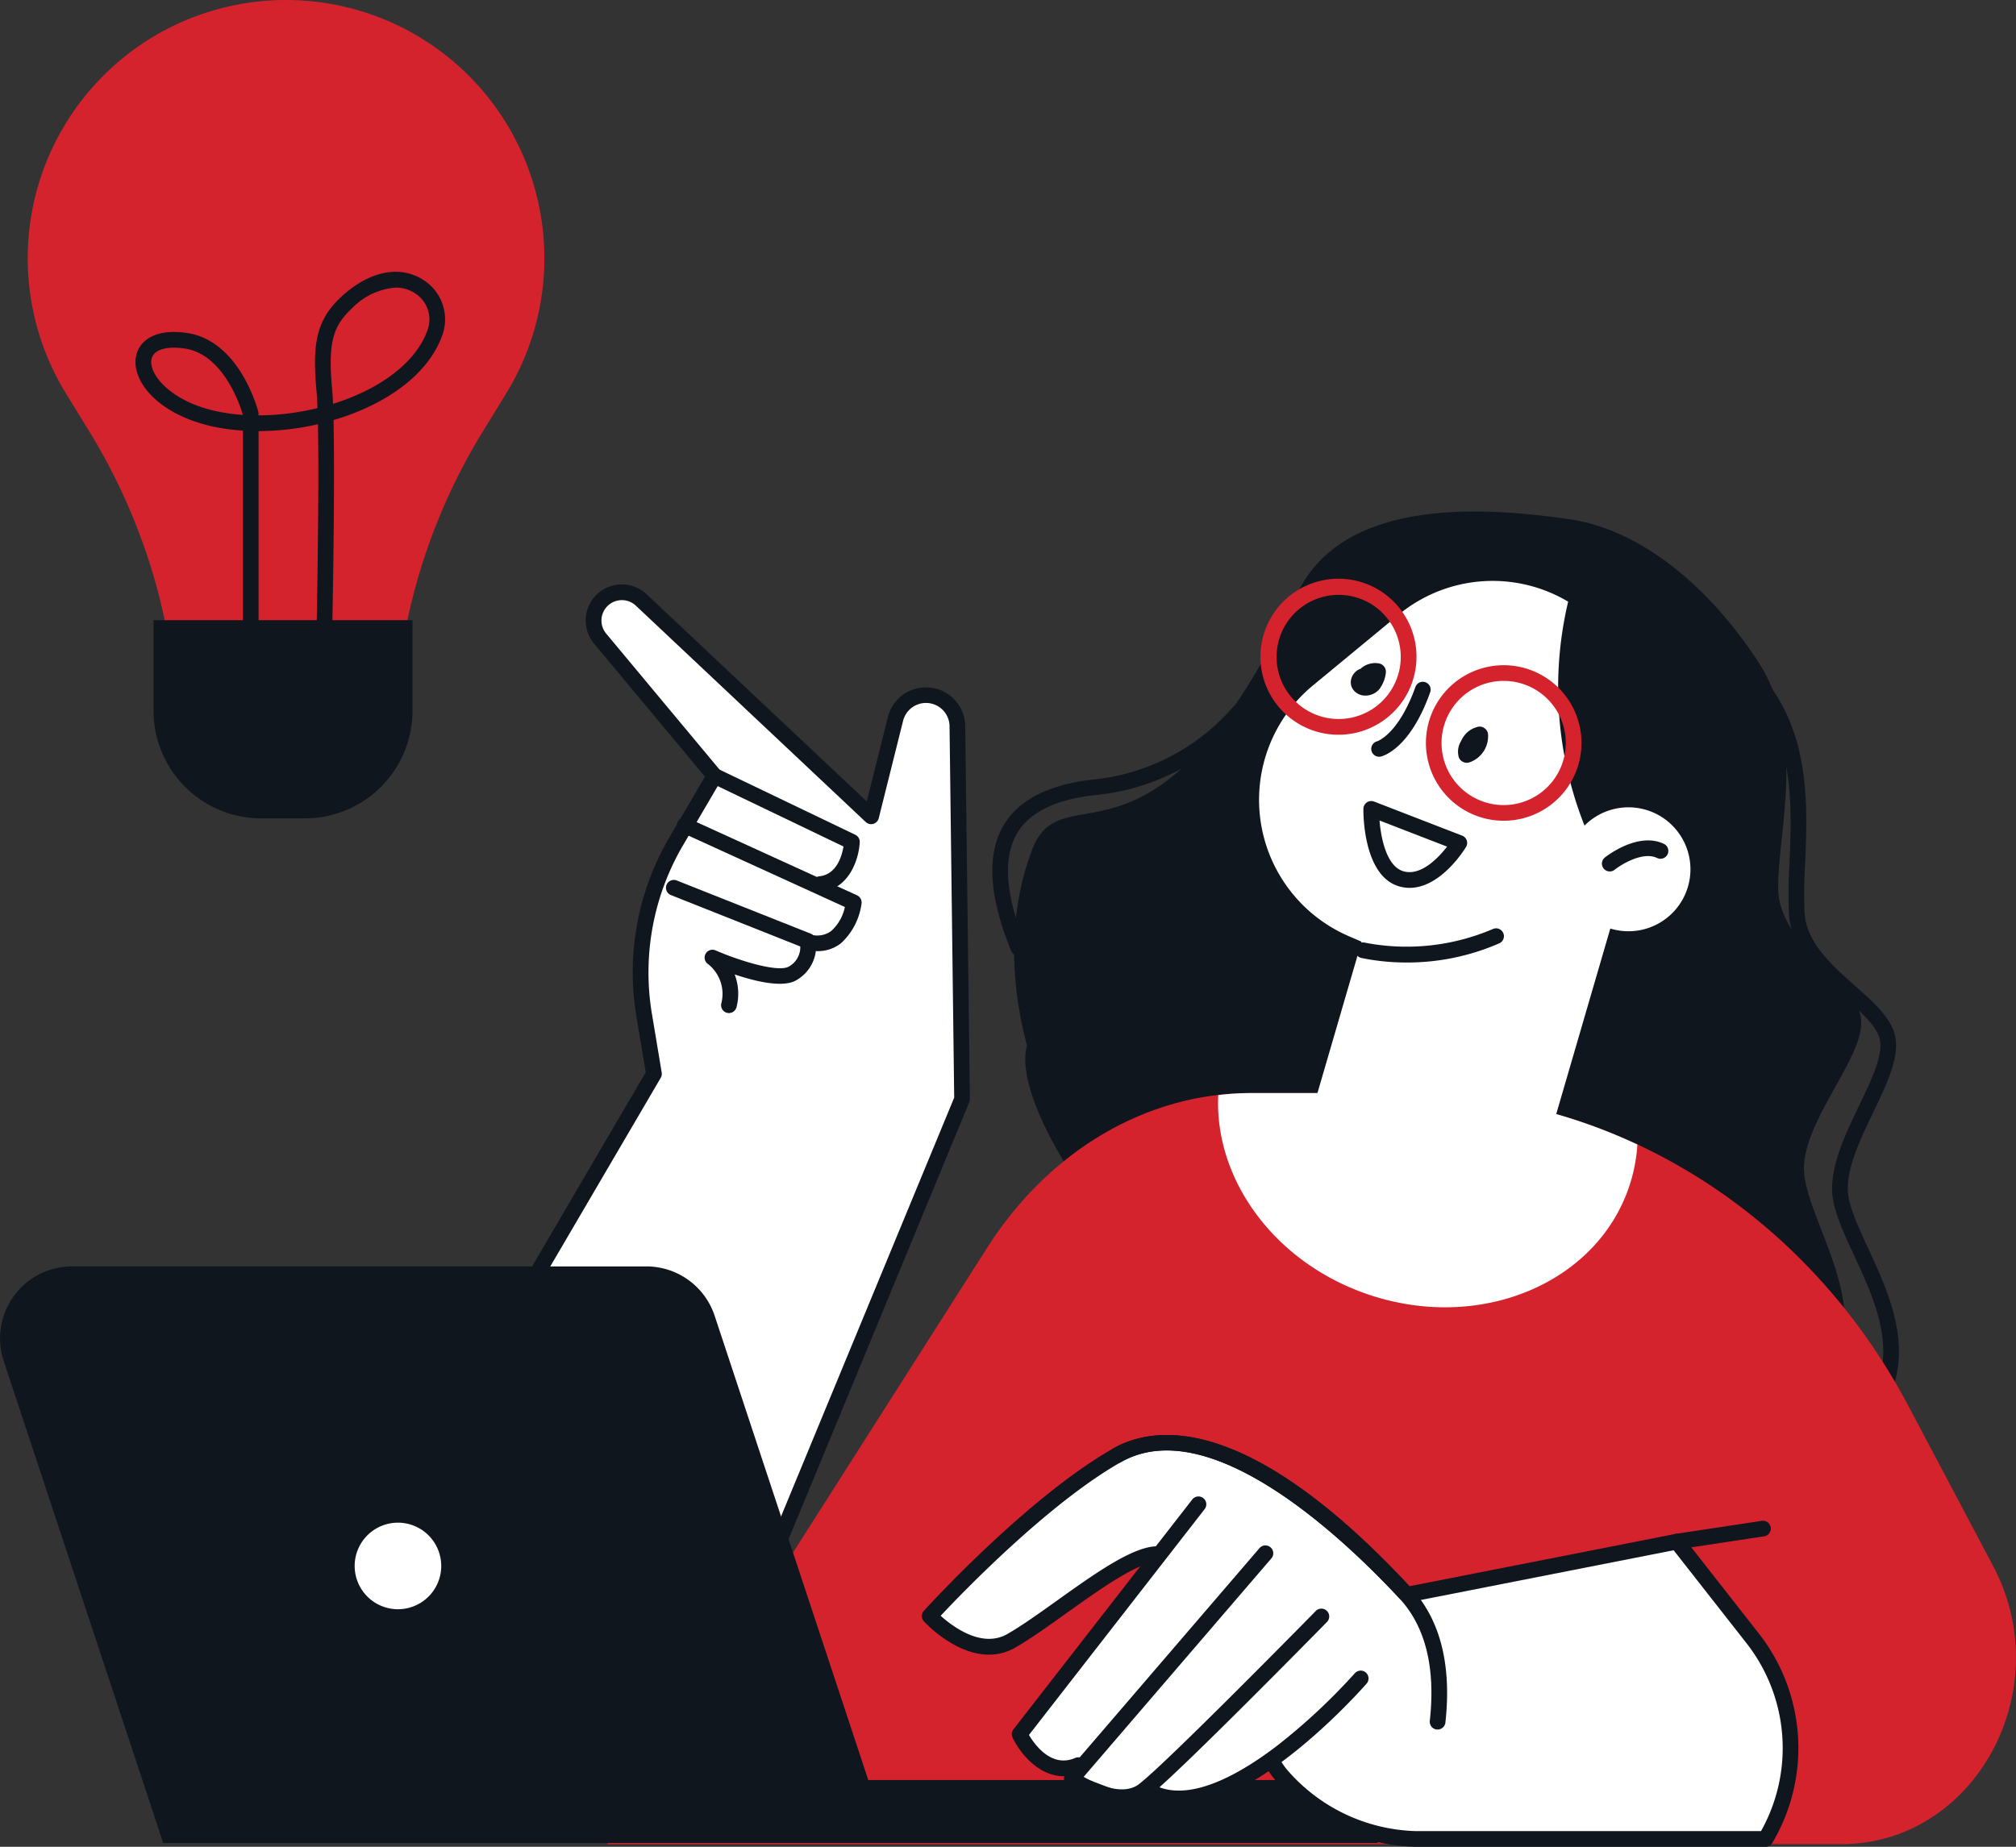 <svg xmlns="http://www.w3.org/2000/svg" width="192.916" height="176.769" viewBox="0 0 192.916 176.769">
  <rect x="0" y="0" width="192.916" height="176.769" fill="#333333" stroke="none"/>
  <g id="Gruppe_13646" data-name="Gruppe 13646" transform="translate(0)">
    <g id="Gruppe_13621" data-name="Gruppe 13621" transform="translate(94.959 48.967)">
      <path id="Pfad_50810" data-name="Pfad 50810" d="M5275.007,1160.938s17.806.277,23.386-7.207-2.32-16.411-1.923-21.329,6.08-10.634,5.42-14.152-7.861-6.828-7.9-12.271,2.737-14.52-1.884-21.622-11.17-12.714-18.181-13.7-21.432-2.483-25.974,7.172c-13.635,28.985-22.362,16.674-25.337,24.441C5214.629,1123.12,5234.593,1156.34,5275.007,1160.938Z" transform="translate(-5218.794 -1069.941)" fill="#10161e"/>
      <g id="Gruppe_13619" data-name="Gruppe 13619" transform="translate(3.148 3.583)">
        <path id="Pfad_50811" data-name="Pfad 50811" d="M5280.621,1166.423h-.038c-34.725-1.762-58.276-32.921-58.287-42.871,0-2.576,1.655-2.941,2.367-2.979,5.615-.3,12.65-15.129,17.789-25.958,2.053-4.329,3.827-8.067,5.319-10.574,4.154-6.977,13.208-10.145,26.177-9.147,6.741.516,13.866,5.193,19.547,12.831,3.937,5.294,3.655,11.892,3.429,17.194a44.211,44.211,0,0,0-.049,4.663c.2,2.838,2.663,5.024,4.837,6.951,1.731,1.534,3.367,2.985,3.795,4.67.518,2.046-.73,4.649-2.051,7.4-1.185,2.468-2.408,5.021-2.449,7.256-.028,1.518.938,3.6,1.958,5.807,2.119,4.575,4.753,10.269,1.174,15.755-5.25,8.047-22.741,8.96-23.482,9Zm-11.142-90.2c-7.753,0-16.348,1.755-20.418,8.59-1.457,2.446-3.216,6.155-5.253,10.449-5.594,11.793-12.556,26.471-19.064,26.814-.307.016-.947.05-.945,1.477,0,4.314,5.879,14.382,15.364,23.122,8.452,7.789,22.5,17.276,41.458,18.249.881-.049,17.534-1.069,22.262-8.315,3.125-4.79.785-9.844-1.279-14.3-1.142-2.47-2.13-4.6-2.1-6.466.047-2.561,1.343-5.264,2.6-7.877,1.2-2.5,2.334-4.869,1.949-6.388-.313-1.237-1.781-2.537-3.334-3.915-2.39-2.117-5.1-4.519-5.339-7.968a45.291,45.291,0,0,1,.046-4.833c.217-5.065.485-11.368-3.134-16.234-5.42-7.29-12.147-11.747-18.456-12.23C5272.438,1076.284,5270.975,1076.218,5269.479,1076.218Z" transform="translate(-5222.296 -1074.714)" fill="#10161e"/>
      </g>
      <g id="Gruppe_13620" data-name="Gruppe 13620" transform="translate(0 18.437)">
        <path id="Pfad_50812" data-name="Pfad 50812" d="M5220.61,1118.6a.752.752,0,0,1-.694-.465c-2.149-5.223-2.391-9.286-.716-12.075,1.477-2.463,4.425-3.932,8.761-4.367a20.392,20.392,0,0,0,13.145-6.894.751.751,0,0,1,1.189.917,21.544,21.544,0,0,1-14.184,7.471c-3.84.385-6.405,1.611-7.625,3.645-1.415,2.362-1.141,5.972.818,10.732a.751.751,0,0,1-.408.981A.771.771,0,0,1,5220.61,1118.6Z" transform="translate(-5218.102 -1094.502)" fill="#10161e"/>
      </g>
    </g>
    <path id="Pfad_50813" data-name="Pfad 50813" d="M5287.095,1215.976H5169.018l36.354-57.093c5.931-9.314,15.271-14.8,25.193-14.8h14.988c19.848,0,38.159,11.412,47.93,29.87l8.149,15.4C5307.929,1201.242,5299.886,1215.976,5287.095,1215.976Z" transform="translate(-5110.905 -1039.459)" fill="#d5232e"/>
    <g id="Gruppe_13626" data-name="Gruppe 13626" transform="translate(30.401 55.942)">
      <path id="Pfad_50814" data-name="Pfad 50814" d="M5170.329,1097.812l-3.675,6.271a24.768,24.768,0,0,0-3.065,16.606l.939,5.642L5133.1,1180h39.725l21.186-51.256-.446-35.7a3.007,3.007,0,0,0-3.007-2.969h0a3.008,3.008,0,0,0-2.917,2.277l-2.331,9.323-22-20.71a2.705,2.705,0,0,0-3.933,3.7Z" transform="translate(-5132.354 -1079.482)" fill="#fff"/>
      <g id="Gruppe_13622" data-name="Gruppe 13622">
        <path id="Pfad_50815" data-name="Pfad 50815" d="M5172.829,1180l21.186-51.256-.446-35.7a3.007,3.007,0,0,0-3.007-2.969h0a3.008,3.008,0,0,0-2.917,2.277l-2.331,9.323-22-20.71a2.705,2.705,0,0,0-3.933,3.7l10.952,13.142-3.675,6.271a24.768,24.768,0,0,0-3.065,16.606l.939,5.642L5133.1,1180Z" transform="translate(-5132.354 -1079.482)" fill="#fff"/>
        <path id="Pfad_50816" data-name="Pfad 50816" d="M5172.579,1180.5a.751.751,0,0,1-.693-1.037l21.126-51.114-.445-35.546a2.256,2.256,0,0,0-4.445-.518l-2.33,9.322a.749.749,0,0,1-1.242.365l-22-20.71a1.954,1.954,0,0,0-2.84,2.674l10.952,13.142a.75.75,0,0,1,.07.86l-3.676,6.271a24.08,24.08,0,0,0-2.973,16.1l.941,5.643a.758.758,0,0,1-.092.5l-31.425,53.672a.751.751,0,0,1-1.3-.758l31.288-53.438-.9-5.375a25.578,25.578,0,0,1,3.159-17.109l3.409-5.815-10.615-12.737a3.456,3.456,0,0,1,5.023-4.729L5184.647,1100l2.02-8.08a3.757,3.757,0,0,1,7.4.863l.447,35.7a.742.742,0,0,1-.058.3l-21.185,51.257A.751.751,0,0,1,5172.579,1180.5Z" transform="translate(-5132.104 -1079.232)" fill="#10161e"/>
      </g>
      <g id="Gruppe_13623" data-name="Gruppe 13623" transform="translate(37.226 17.579)">
        <path id="Pfad_50817" data-name="Pfad 50817" d="M5192.6,1114.5a.751.751,0,0,1-.092-1.5c1.64-.2,2.13-1.974,2.272-2.849l-12.663-6.079a.751.751,0,1,1,.649-1.353l13.146,6.31a.753.753,0,0,1,.424.713c-.071,1.494-.923,4.41-3.642,4.749C5192.664,1114.5,5192.633,1114.5,5192.6,1114.5Z" transform="translate(-5181.692 -1102.649)" fill="#10161e"/>
      </g>
      <g id="Gruppe_13624" data-name="Gruppe 13624" transform="translate(34.386 22.31)">
        <path id="Pfad_50818" data-name="Pfad 50818" d="M5191.354,1121.739a4.606,4.606,0,0,1-.685-.053.751.751,0,1,1,.222-1.485,2.24,2.24,0,0,0,1.772-.391,4.21,4.21,0,0,0,1.306-2.295l-15.622-7.131a.751.751,0,1,1,.624-1.366l16.16,7.377a.754.754,0,0,1,.436.773,6.264,6.264,0,0,1-1.989,3.833A3.578,3.578,0,0,1,5191.354,1121.739Z" transform="translate(-5177.909 -1108.952)" fill="#10161e"/>
      </g>
      <g id="Gruppe_13625" data-name="Gruppe 13625" transform="translate(33.332 28.282)">
        <path id="Pfad_50819" data-name="Pfad 50819" d="M5182.526,1129.651a.769.769,0,0,1-.173-.02.751.751,0,0,1-.559-.9,3.634,3.634,0,0,0-1.28-3.781.75.75,0,0,1,.731-1.3c2.209.965,5.825,2.094,6.941,1.585a2.107,2.107,0,0,0,1.167-1.959l-12.375-4.916a.751.751,0,1,1,.554-1.4l12.823,5.093a.75.75,0,0,1,.465.583,3.743,3.743,0,0,1-2.012,3.96c-1.339.61-3.824,0-5.734-.641a5.137,5.137,0,0,1,.181,3.116A.752.752,0,0,1,5182.526,1129.651Z" transform="translate(-5176.505 -1116.908)" fill="#10161e"/>
      </g>
    </g>
    <g id="Gruppe_13628" data-name="Gruppe 13628" transform="translate(2.654)">
      <path id="Pfad_50820" data-name="Pfad 50820" d="M5102.382,1011.952h0a24.721,24.721,0,0,0-3.59,30.408l2.253,3.67a57.276,57.276,0,0,1,8.459,29.958v.864h20.715v-.864a57.276,57.276,0,0,1,8.459-29.958l2.252-3.67a24.721,24.721,0,0,0-3.59-30.408h0A24.72,24.72,0,0,0,5102.382,1011.952Z" transform="translate(-5095.141 -1004.712)" fill="#d5232e"/>
      <path id="Rechteck_7949" data-name="Rechteck 7949" d="M0,0H24.781a0,0,0,0,1,0,0V8.669a10.3,10.3,0,0,1-10.3,10.3H10.3A10.3,10.3,0,0,1,0,8.669V0A0,0,0,0,1,0,0Z" transform="translate(12.038 59.362)" fill="#10161e"/>
      <g id="Gruppe_13627" data-name="Gruppe 13627" transform="translate(10.314 26.02)">
        <path id="Pfad_50821" data-name="Pfad 50821" d="M5126.952,1074.649h-.015a.749.749,0,0,1-.735-.766c0-.157.269-13.156.137-19.925a25.775,25.775,0,0,1-5.683.659v18.938a.751.751,0,0,1-1.5,0v-18.985a19.375,19.375,0,0,1-2.9-.4c-5.143-1.127-7.766-4.283-7.331-6.682.253-1.4,1.662-2.724,4.849-2.269,5.05.724,6.784,7.268,6.855,7.546a.724.724,0,0,1,.024.186v.162a24.4,24.4,0,0,0,5.641-.7c-.024-.664-.054-1.218-.093-1.631-.388-4.263-.136-6.7,2.347-9,2.675-2.479,5.616-3.092,7.867-1.64a4.466,4.466,0,0,1,1.875,5.147c-1.329,3.97-5.572,6.834-10.462,8.273.151,6.643-.114,19.695-.128,20.347A.752.752,0,0,1,5126.952,1074.649Zm-14.382-28.019c-1.231,0-2.033.4-2.165,1.125-.256,1.414,1.8,3.99,6.175,4.95a17.9,17.9,0,0,0,2.574.36v-.01c-.208-.724-1.806-5.807-5.59-6.348A6.945,6.945,0,0,0,5112.57,1046.63Zm21.211-5.747a6.487,6.487,0,0,0-4.209,2.007c-1.867,1.731-2.27,3.4-1.872,7.762.033.36.06.818.084,1.355,4.3-1.342,7.967-3.847,9.085-7.188a2.962,2.962,0,0,0-1.266-3.409A3.3,3.3,0,0,0,5133.781,1040.883Z" transform="translate(-5108.881 -1039.373)" fill="#10161e"/>
      </g>
    </g>
    <g id="Gruppe_13630" data-name="Gruppe 13630" transform="translate(0 121.216)">
      <path id="Rechteck_7950" data-name="Rechteck 7950" d="M0,0H70.371A6.025,6.025,0,0,1,76.4,6.025v0a0,0,0,0,1,0,0H0a0,0,0,0,1,0,0V0A0,0,0,0,1,0,0Z" transform="translate(55.44 49.163)" fill="#10161e"/>
      <path id="Pfad_50822" data-name="Pfad 50822" d="M5176.687,1221.373h-69.464l-15.264-46.138a6.887,6.887,0,0,1,6.539-9.05h54.955a6.887,6.887,0,0,1,6.539,4.724Z" transform="translate(-5091.605 -1166.185)" fill="#10161e"/>
      <g id="Gruppe_13629" data-name="Gruppe 13629" transform="translate(32.437 23.027)">
        <path id="Pfad_50823" data-name="Pfad 50823" d="M5145.6,1202.752a4.892,4.892,0,1,1-4.893-4.892A4.893,4.893,0,0,1,5145.6,1202.752Z" transform="translate(-5135.065 -1197.109)" fill="#fff"/>
        <path id="Pfad_50824" data-name="Pfad 50824" d="M5140.458,1208.147a5.643,5.643,0,1,1,5.644-5.644A5.65,5.65,0,0,1,5140.458,1208.147Zm0-9.785a4.142,4.142,0,1,0,4.143,4.141A4.147,4.147,0,0,0,5140.458,1198.361Z" transform="translate(-5134.815 -1196.86)" fill="#10161e"/>
      </g>
    </g>
    <g id="Gruppe_13636" data-name="Gruppe 13636" transform="translate(120.484 55.432)">
      <path id="Pfad_50825" data-name="Pfad 50825" d="M5267.482,1152.137l.319.06a11.09,11.09,0,0,0,12.7-7.793l7.341-25.188-22.213-4.193-6.738,23.115A11.089,11.089,0,0,0,5267.482,1152.137Z" transform="translate(-5253.685 -1087.646)" fill="#fff"/>
      <path id="Pfad_50826" data-name="Pfad 50826" d="M5281.679,1080.769l-.047.206a35.814,35.814,0,0,0,4.688,27.245h0l-11.743,10.613-13.937-6.067a14.213,14.213,0,0,1-5.376-4.1h0a14.2,14.2,0,0,1,2-19.882l8.191-6.765a14.138,14.138,0,0,1,16.222-1.254Z" transform="translate(-5252.105 -1078.612)" fill="#fff"/>
      <path id="Pfad_50827" data-name="Pfad 50827" d="M5302.032,1117.054a5.931,5.931,0,1,1-1.337-8.281A5.933,5.933,0,0,1,5302.032,1117.054Z" transform="translate(-5261.875 -1085.809)" fill="#fff"/>
      <g id="Gruppe_13631" data-name="Gruppe 13631" transform="translate(32.807 25.008)">
        <path id="Pfad_50828" data-name="Pfad 50828" d="M5296.56,1114.84a.75.75,0,0,1-.469-1.336c.129-.1,3.2-2.52,5.688-1.286a.751.751,0,0,1-.667,1.344c-1.354-.671-3.407.577-4.084,1.115A.748.748,0,0,1,5296.56,1114.84Z" transform="translate(-5295.809 -1111.868)" fill="#10161e"/>
      </g>
      <g id="Gruppe_13632" data-name="Gruppe 13632" transform="translate(9.982 21.241)">
        <path id="Pfad_50829" data-name="Pfad 50829" d="M5269.83,1115.158a3.627,3.627,0,0,1-1.015-.146c-3.483-1.01-3.417-7.164-3.412-7.426a.753.753,0,0,1,1.024-.687l8.426,3.261a.748.748,0,0,1,.37,1.087C5275.118,1111.425,5272.829,1115.158,5269.83,1115.158Zm-2.884-6.447c.143,1.771.7,4.4,2.287,4.86,1.678.484,3.354-1.295,4.179-2.358Z" transform="translate(-5265.402 -1106.849)" fill="#10161e"/>
      </g>
      <path id="Pfad_50830" data-name="Pfad 50830" d="M5267.146,1090.21a.817.817,0,0,0-.663-.923,2.088,2.088,0,0,0-1.636.415c-.04.031-.067.068-.1.1a1.11,1.11,0,0,0-.433.234,1.407,1.407,0,0,0-.428.587,1.306,1.306,0,0,0-.023.885,1.364,1.364,0,0,0,.641.7,1.5,1.5,0,0,0,.761.161,1.743,1.743,0,0,0,1.287-.644A3.266,3.266,0,0,0,5267.146,1090.21Z" transform="translate(-5255.019 -1081.222)" fill="#10161e"/>
      <path id="Pfad_50831" data-name="Pfad 50831" d="M5280.334,1098.073a.779.779,0,0,0-.388-.595.6.6,0,0,0-.293-.112.8.8,0,0,0-.4.044,2.252,2.252,0,0,0-1.182.8,2.392,2.392,0,0,0-.3.5,2.027,2.027,0,0,0-.138.26,1.9,1.9,0,0,0-.137,1.138.807.807,0,0,0,.147.383.621.621,0,0,0,.241.212.807.807,0,0,0,.7.068A2.646,2.646,0,0,0,5280.334,1098.073Z" transform="translate(-5258.425 -1083.242)" fill="#10161e"/>
      <g id="Gruppe_13633" data-name="Gruppe 13633" transform="translate(10.727 9.835)">
        <path id="Pfad_50832" data-name="Pfad 50832" d="M5267.145,1098.822a.751.751,0,0,1-.174-1.48s2.024-.638,3.652-5.187a.751.751,0,1,1,1.414.506c-1.9,5.328-4.434,6.074-4.716,6.141A.779.779,0,0,1,5267.145,1098.822Z" transform="translate(-5266.394 -1091.656)" fill="#10161e"/>
      </g>
      <g id="Gruppe_13634" data-name="Gruppe 13634" transform="translate(0.167)">
        <path id="Pfad_50833" data-name="Pfad 50833" d="M5259.759,1093.449a7.467,7.467,0,1,1,1.527-.158A7.56,7.56,0,0,1,5259.759,1093.449Zm.024-13.389a5.941,5.941,0,1,0,3.251.973A5.941,5.941,0,0,0,5259.783,1080.06Z" transform="translate(-5252.327 -1078.554)" fill="#d5232e"/>
      </g>
      <g id="Gruppe_13635" data-name="Gruppe 13635" transform="translate(15.96 8.241)">
        <path id="Pfad_50834" data-name="Pfad 50834" d="M5280.8,1104.418a7.443,7.443,0,1,1,6.235-3.357h0A7.444,7.444,0,0,1,5280.8,1104.418Zm.021-13.385a5.943,5.943,0,1,0,4.959,9.2h0a5.941,5.941,0,0,0-4.959-9.2Zm5.587,9.616h0Z" transform="translate(-5273.365 -1089.533)" fill="#d5232e"/>
      </g>
    </g>
    <g id="Gruppe_13637" data-name="Gruppe 13637" transform="translate(129.706 88.851)">
      <path id="Pfad_50835" data-name="Pfad 50835" d="M5269.255,1126.348a21.228,21.228,0,0,1-4.266-.428.751.751,0,1,1,.3-1.471,21,21,0,0,0,12.239-1.3.751.751,0,0,1,.66,1.349A21.968,21.968,0,0,1,5269.255,1126.348Z" transform="translate(-5264.39 -1123.072)" fill="#10161e"/>
    </g>
    <g id="Gruppe_13638" data-name="Gruppe 13638" transform="translate(120.04 146.809)">
      <path id="Pfad_50836" data-name="Pfad 50836" d="M5261.729,1207.269l30.455-5.991,7.3,9.308a16.926,16.926,0,0,1,1.192,19.151h-33.458c-7.06,0-16.273-5.9-14.472-12.73Z" transform="translate(-5251.762 -1200.527)" fill="#fff"/>
      <path id="Pfad_50837" data-name="Pfad 50837" d="M5300.422,1230.238h-33.458a18.26,18.26,0,0,1-13.478-6.413,8.2,8.2,0,0,1-1.718-7.259.758.758,0,0,1,.173-.318l8.988-9.738a.749.749,0,0,1,.406-.228l30.454-5.99a.754.754,0,0,1,.737.273l7.295,9.308a17.778,17.778,0,0,1,1.244,20A.747.747,0,0,1,5300.422,1230.238Zm-47.247-13.112a6.891,6.891,0,0,0,1.5,5.782,16.884,16.884,0,0,0,12.288,5.828h33.027a16.275,16.275,0,0,0-1.352-17.937l-7.011-8.945-29.762,5.855Z" transform="translate(-5251.513 -1200.278)" fill="#10161e"/>
    </g>
    <g id="Gruppe_13644" data-name="Gruppe 13644" transform="translate(88.215 137.353)">
      <path id="Pfad_50838" data-name="Pfad 50838" d="M5241.067,1219.846l2.815-1.558s5.825,7.533,13.433,2.218c1.858-1.3,1.953-13.38-1.615-17.51-6.99-8.093-19.982-18.219-27.564-13.173s-17.639,14.9-17.639,14.9,4.176,5.5,8.143,2.446a72.586,72.586,0,0,1,12.391-7.39l-12.013,17a14.82,14.82,0,0,0,5.779,3.889C5228.1,1221.727,5232.582,1224.769,5241.067,1219.846Z" transform="translate(-5209.462 -1187.879)" fill="#fff"/>
      <g id="Gruppe_13639" data-name="Gruppe 13639">
        <path id="Pfad_50839" data-name="Pfad 50839" d="M5215.537,1208.707c-3.253,0-6.073-3.027-6.221-3.187a.749.749,0,0,1,0-1.011c.4-.442,9.916-10.868,18.105-15.535,3.938-2.243,12.875-3.5,28.486,13.314a.75.75,0,1,1-1.1,1.022c-5.152-5.548-18.062-17.919-26.644-13.03-6.948,3.957-15.167,12.491-17.243,14.705,1.119,1.01,3.926,3.145,6.376,1.748,1.354-.772,3.011-1.956,4.765-3.208,3.447-2.462,7.01-5.009,9.339-5.183a.751.751,0,1,1,.111,1.5c-1.909.143-5.451,2.675-8.577,4.907-1.785,1.276-3.472,2.482-4.895,3.292A4.978,4.978,0,0,1,5215.537,1208.707Z" transform="translate(-5209.119 -1187.682)" fill="#10161e"/>
      </g>
      <g id="Gruppe_13640" data-name="Gruppe 13640" transform="translate(8.605 5.899)">
        <path id="Pfad_50840" data-name="Pfad 50840" d="M5225.539,1222.3c-2.417,0-4.192-2.254-4.883-3.7a.751.751,0,0,1,.084-.785l17.1-21.985a.751.751,0,1,1,1.185.922l-16.8,21.6c.563.949,2.172,3.18,4.423,2.2a.751.751,0,0,1,.6,1.378A4.27,4.27,0,0,1,5225.539,1222.3Z" transform="translate(-5220.582 -1195.54)" fill="#10161e"/>
      </g>
      <g id="Gruppe_13641" data-name="Gruppe 13641" transform="translate(13.603 10.572)">
        <path id="Pfad_50841" data-name="Pfad 50841" d="M5232.792,1226.622a10.469,10.469,0,0,1-5.242-1.934.752.752,0,0,1-.129-1.1l18.523-21.563a.751.751,0,0,1,1.14.978l-17.962,20.911c1.383.807,3.8,1.808,5.259.721,2.505-1.873,16.811-16.452,16.955-16.6a.751.751,0,0,1,1.072,1.052c-.592.6-14.531,14.809-17.128,16.75A4.05,4.05,0,0,1,5232.792,1226.622Z" transform="translate(-5227.241 -1201.766)" fill="#10161e"/>
      </g>
      <g id="Gruppe_13642" data-name="Gruppe 13642" transform="translate(20.743 22.529)">
        <path id="Pfad_50842" data-name="Pfad 50842" d="M5240.579,1230.7a6.4,6.4,0,0,1-3.476-.962.751.751,0,0,1,.8-1.271c3.377,2.124,8.448-.767,12.106-3.566a58.2,58.2,0,0,0,7.444-6.947.751.751,0,0,1,1.131.987C5258.1,1219.489,5248.232,1230.7,5240.579,1230.7Z" transform="translate(-5236.752 -1217.693)" fill="#10161e"/>
      </g>
      <g id="Gruppe_13643" data-name="Gruppe 13643" transform="translate(17.922)">
        <path id="Pfad_50843" data-name="Pfad 50843" d="M5264.423,1215.873c-.026,0-.054,0-.082,0a.751.751,0,0,1-.664-.829c.563-5.093-.418-9.041-2.917-11.731-5.152-5.548-18.061-17.919-26.645-13.03a.751.751,0,0,1-.743-1.306c3.938-2.243,12.875-3.5,28.486,13.314,2.811,3.025,3.924,7.371,3.312,12.917A.753.753,0,0,1,5264.423,1215.873Z" transform="translate(-5232.993 -1187.682)" fill="#10161e"/>
      </g>
    </g>
    <g id="Gruppe_13645" data-name="Gruppe 13645" transform="translate(159.711 145.561)">
      <path id="Pfad_50844" data-name="Pfad 50844" d="M5305.109,1201.365a.75.75,0,0,1-.111-1.492l8.239-1.247a.75.75,0,0,1,.223,1.484l-8.238,1.247A.83.83,0,0,1,5305.109,1201.365Z" transform="translate(-5304.36 -1198.617)" fill="#10161e"/>
    </g>
    <path id="Pfad_50845" data-name="Pfad 50845" d="M5261.235,1163.357c10.629,3.614,21.807-.991,24.967-10.284a15.688,15.688,0,0,0,.8-4.066,52.008,52.008,0,0,0-22.038-4.925h-14.988a26.982,26.982,0,0,0-3.08.191C5246.5,1152.3,5252.22,1160.292,5261.235,1163.357Z" transform="translate(-5130.317 -1039.459)" fill="#fff"/>
  </g>
</svg>
